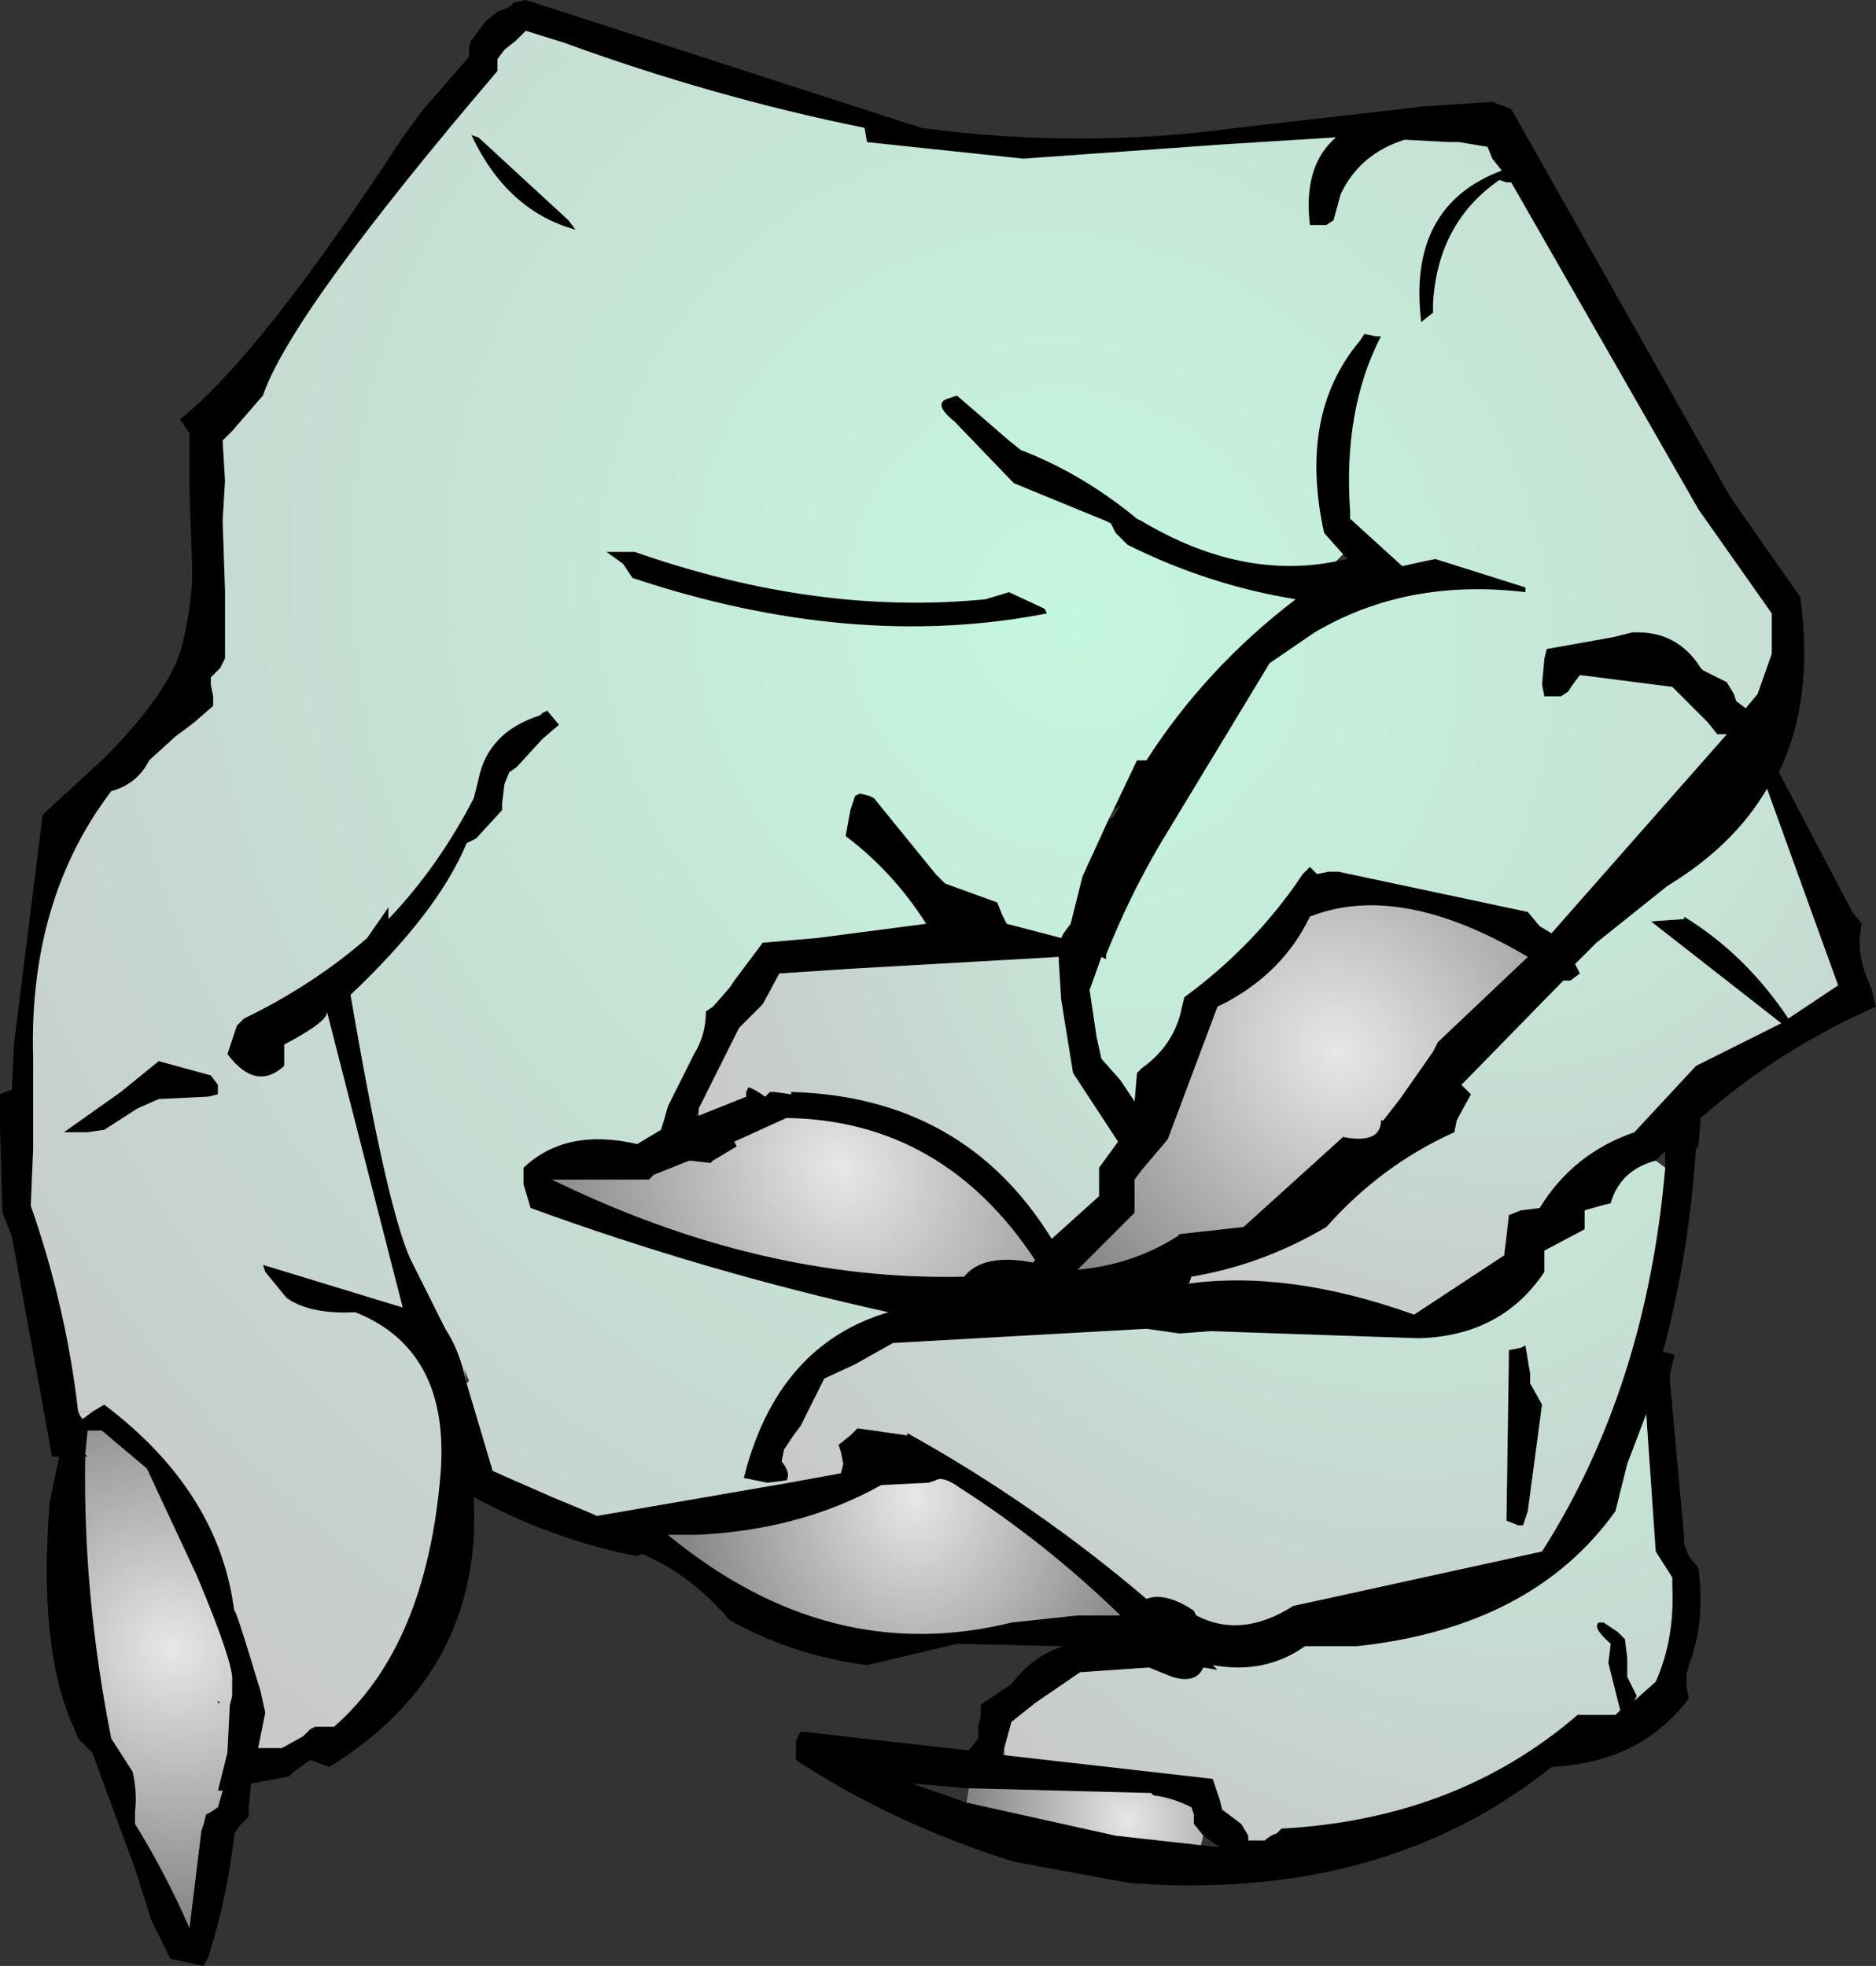 <?xml version="1.0" encoding="UTF-8" standalone="no"?>
<svg xmlns:xlink="http://www.w3.org/1999/xlink" height="41.5px" width="39.6px" xmlns="http://www.w3.org/2000/svg">
  <rect width="100%" height="100%" fill="#333333" stroke="none"/>
  <g transform="matrix(1.0, 0.0, 0.0, 1.0, 17.65, 22.15)">
    <path d="M10.7 -10.45 L10.3 -10.9 Q9.75 -13.4 11.05 -14.95 L11.15 -15.1 11.4 -15.05 11.5 -15.05 Q10.7 -13.5 10.85 -11.35 L10.85 -11.2 11.95 -10.2 12.4 -10.3 12.65 -10.35 14.55 -9.75 14.55 -9.65 Q12.05 -9.95 10.1 -8.8 L9.15 -8.15 6.85 -4.35 Q6.2 -3.25 5.7 -2.0 L5.7 -1.9 5.6 -1.95 5.35 -1.25 5.5 -0.25 5.6 0.2 6.0 0.65 6.3 1.1 6.35 0.5 6.45 0.4 Q7.15 -0.1 7.3 -0.9 L7.35 -1.1 Q8.85 -2.2 9.85 -3.7 L10.0 -3.85 10.15 -3.7 10.4 -3.75 10.6 -3.75 14.6 -2.9 14.85 -2.6 15.1 -2.45 18.8 -6.65 18.6 -6.65 18.4 -6.9 17.65 -7.65 15.7 -7.9 15.55 -7.7 15.45 -7.55 15.3 -7.45 14.95 -7.45 14.9 -7.7 14.95 -8.25 15.0 -8.45 16.4 -8.7 16.8 -8.8 Q17.75 -8.85 18.25 -8.05 L18.3 -8.0 18.8 -7.75 18.95 -7.5 19.0 -7.35 19.2 -7.2 19.45 -7.5 19.75 -8.35 19.75 -9.2 18.2 -11.4 14.25 -18.3 14.15 -18.3 14.0 -18.35 Q12.7 -17.45 12.6 -15.75 L12.6 -15.55 12.35 -15.35 Q12.05 -17.8 14.05 -18.55 L13.85 -18.8 13.75 -19.05 13.15 -19.15 12.95 -19.15 12.0 -19.2 Q11.05 -18.9 10.65 -18.05 L10.5 -17.5 10.35 -17.4 10.0 -17.4 Q9.85 -18.65 10.55 -19.25 L8.15 -19.1 3.95 -18.8 0.65 -19.15 0.6 -19.45 Q-2.6 -20.1 -5.75 -21.25 L-6.55 -21.5 -6.75 -21.3 -7.0 -21.1 -7.15 -20.9 -7.15 -20.65 Q-11.5 -15.55 -12.1 -13.8 L-12.75 -13.05 -12.85 -12.95 -12.95 -12.85 -12.9 -12.0 -12.95 -11.15 -12.9 -9.7 -12.9 -9.3 -12.9 -8.25 -13.0 -8.05 -13.2 -7.85 -13.2 -7.7 -13.15 -7.45 -13.15 -7.25 -13.55 -6.9 -13.95 -6.6 -14.5 -6.1 Q-14.75 -5.6 -15.3 -5.45 -17.05 -3.15 -16.95 0.2 L-16.95 2.1 -17.0 3.3 Q-16.25 5.45 -16.0 7.65 L-15.95 7.75 -15.9 7.85 -15.9 7.8 -15.7 7.65 -15.45 7.5 Q-13.0 9.35 -12.7 11.9 -12.75 11.55 -12.15 13.55 L-12.05 14.0 -12.2 14.75 -11.7 14.75 -11.25 14.5 -11.1 14.35 -11.0 14.3 -10.6 14.3 Q-8.65 12.6 -8.35 8.95 -8.15 6.35 -10.15 5.55 -11.1 5.6 -11.6 5.25 L-12.05 4.7 -12.1 4.55 -9.15 5.45 -10.75 -0.8 Q-10.7 -0.6 -11.65 -0.1 L-11.65 0.15 -11.65 0.35 Q-12.25 0.9 -12.85 0.1 L-12.65 -0.5 -12.5 -0.65 Q-11.05 -1.35 -9.9 -2.35 L-9.45 -3.0 -9.45 -2.75 Q-8.4 -3.85 -7.65 -5.3 L-7.55 -5.7 Q-7.35 -6.7 -6.25 -7.05 L-6.2 -7.1 -6.1 -7.15 -5.85 -6.85 -6.2 -6.55 -6.75 -5.95 -6.9 -5.85 -7.0 -5.6 -7.05 -5.2 -7.05 -5.05 -7.6 -4.45 -7.8 -4.35 Q-8.4 -2.9 -10.25 -1.15 -9.5 3.25 -9.0 4.4 L-8.25 5.9 Q-7.95 6.35 -7.8 7.05 L-7.25 8.9 -6.0 9.45 Q-5.15 9.8 -5.05 9.85 L-1.0 9.15 0.1 8.95 0.15 8.75 0.1 8.5 0.05 8.35 0.3 8.15 0.45 8.0 1.5 8.15 1.5 8.1 Q4.2 9.6 6.55 11.6 6.95 11.45 7.55 11.85 L7.6 11.95 Q8.55 12.45 9.65 11.75 L14.9 10.6 Q17.1 7.15 17.5 2.5 L17.5 2.15 17.3 2.35 Q16.55 2.55 16.35 3.25 L16.15 3.3 15.8 3.4 15.8 3.55 15.8 3.8 14.95 4.25 14.95 4.45 14.95 4.7 Q14.05 6.05 12.3 6.1 L7.9 5.95 7.25 6.0 6.55 5.9 1.2 6.2 0.4 6.65 -0.25 6.95 -0.75 7.95 -0.9 8.15 -1.1 8.45 -1.15 8.7 Q-0.95 8.95 -1.05 9.1 L-1.45 9.15 -1.95 9.05 Q-1.25 6.25 1.1 5.55 -2.75 4.7 -6.45 3.35 L-6.6 2.85 -6.6 2.5 Q-5.7 1.65 -4.2 2.0 L-3.7 1.7 -3.65 1.55 -3.55 1.2 -3.0 0.1 Q-2.75 -0.3 -2.75 -0.8 L-2.6 -0.9 -2.25 -1.3 -2.15 -1.45 -1.7 -2.05 -1.55 -2.25 -0.4 -2.35 1.9 -2.65 Q1.2 -3.75 0.2 -4.5 L0.3 -5.05 0.4 -5.35 0.5 -5.4 0.7 -5.35 0.8 -5.3 2.1 -3.7 2.3 -3.5 3.4 -3.1 3.5 -2.85 3.6 -2.65 4.75 -2.35 4.8 -2.45 4.95 -2.65 5.2 -3.65 5.75 -4.85 5.85 -4.9 6.0 -5.15 5.85 -5.05 6.35 -6.1 6.55 -6.1 Q7.8 -8.05 9.7 -9.5 7.85 -9.8 6.15 -10.65 L5.9 -10.9 5.8 -11.1 5.7 -11.15 3.75 -11.95 2.5 -13.25 Q2.0 -13.65 2.4 -13.75 L2.55 -13.8 3.65 -12.85 3.9 -12.65 Q5.2 -12.15 6.35 -11.2 L6.45 -11.15 Q8.55 -9.9 10.55 -10.3 L10.8 -10.35 10.7 -10.45 M14.25 -19.85 L18.85 -11.7 18.95 -11.55 20.35 -9.55 Q20.65 -7.4 19.9 -5.85 L21.45 -2.9 21.65 -2.65 Q21.5 -2.0 21.85 -1.3 L21.95 -0.9 Q19.9 0.0 18.25 1.45 L18.2 2.05 18.15 2.1 Q18.0 4.35 17.45 6.4 L17.55 6.4 17.7 6.45 17.6 6.85 17.6 7.0 17.9 10.3 17.9 10.45 18.0 10.7 18.2 10.95 Q18.35 12.1 18.0 13.0 L17.95 13.2 17.95 13.45 18.0 13.7 Q17.0 15.05 15.1 15.15 11.55 18.0 6.2 17.6 L3.75 17.15 Q1.2 16.35 -0.85 15.0 L-0.85 14.6 -0.75 14.4 2.8 14.8 3.0 14.55 3.0 14.3 3.05 14.1 3.05 13.85 3.1 13.8 3.7 13.4 Q4.15 12.8 4.8 12.6 L2.55 12.55 0.65 13.0 Q-0.9 12.8 -2.25 12.05 -3.05 11.1 -4.1 10.65 L-4.2 10.7 Q-6.0 10.35 -7.65 9.45 -7.45 13.15 -10.7 15.15 L-11.1 15.0 -11.45 15.25 -11.55 15.35 -12.35 15.5 -12.4 16.0 -12.4 16.2 -12.6 16.4 -12.7 16.55 Q-12.85 17.9 -13.25 19.15 L-13.35 19.35 -14.05 19.2 -14.45 18.4 -14.8 17.3 -15.7 14.85 -16.0 14.55 -16.1 14.3 Q-16.85 12.65 -16.6 9.55 L-16.4 8.6 -16.55 8.6 -17.4 3.95 -17.6 3.45 -17.65 1.6 -17.65 0.95 -17.4 0.85 -17.35 -0.15 -16.75 -4.95 -15.45 -6.15 Q-14.05 -7.55 -13.8 -8.55 -13.55 -9.6 -13.6 -10.35 L-13.65 -11.8 -13.65 -12.3 -13.65 -13.0 -13.85 -13.3 Q-12.15 -14.65 -9.15 -19.25 L-8.75 -19.8 -7.75 -20.95 -7.75 -21.15 -7.7 -21.3 -7.4 -21.7 -7.15 -21.9 -6.9 -22.0 -6.8 -22.1 -6.55 -22.15 1.8 -19.45 Q5.15 -19.0 8.45 -19.45 L11.95 -19.85 12.35 -19.9 13.85 -20.0 14.25 -19.85 M4.4 -9.3 L4.45 -9.2 Q0.35 -8.4 -4.3 -9.95 L-4.5 -10.25 -4.85 -10.5 -4.25 -10.5 Q-0.4 -9.15 3.15 -9.5 L3.65 -9.65 4.4 -9.3 M-2.9 1.4 L-1.9 1.0 -1.9 0.9 -1.85 0.8 Q-1.7 0.85 -1.5 1.0 L-1.4 0.9 -1.3 0.9 -0.95 0.95 -0.95 0.9 Q2.7 1.0 4.55 4.0 L5.55 3.1 5.55 2.7 5.55 2.5 5.95 1.95 5.0 0.5 4.75 -1.05 4.7 -1.85 4.7 -1.95 0.3 -1.7 -1.2 -1.6 -1.55 -0.95 -2.05 -0.45 -2.9 1.25 -2.95 1.4 -2.9 1.4 M8.25 -1.0 L8.05 -0.9 7.0 1.9 6.45 2.55 6.3 2.75 6.3 3.45 6.2 3.55 5.1 4.65 Q6.25 4.55 7.2 3.95 L7.25 3.9 8.6 3.75 10.7 1.85 Q11.45 2.0 11.5 1.55 L11.5 1.5 11.55 1.5 11.9 1.05 12.6 0.05 12.7 -0.15 14.6 -1.95 Q11.9 -3.55 10.0 -2.8 9.45 -1.65 8.25 -1.0 M15.5 -1.45 L15.35 -1.45 13.2 0.75 13.4 0.95 13.1 1.5 13.05 1.75 Q11.5 2.45 10.35 3.75 9.0 4.55 7.5 4.8 L7.45 4.95 7.4 4.95 Q9.55 4.65 12.2 5.6 L14.1 4.35 14.15 3.95 14.2 3.5 14.45 3.4 14.85 3.35 Q15.55 2.2 16.85 1.75 L18.15 0.35 19.95 -0.55 17.2 -2.7 17.9 -2.75 17.9 -2.8 Q19.2 -2.0 20.1 -0.65 L21.15 -1.35 19.65 -5.5 Q18.95 -4.3 17.55 -3.45 L16.05 -2.25 15.6 -1.8 15.7 -1.6 15.5 -1.45 M14.45 6.3 L14.55 6.25 14.65 6.85 14.65 7.05 14.9 7.5 14.6 9.75 14.5 10.05 14.4 10.05 14.15 9.95 14.2 6.5 14.2 6.35 14.45 6.3 M3.55 14.9 L7.95 15.4 8.1 15.85 8.15 16.05 8.55 16.35 8.7 16.6 8.7 16.7 9.05 16.7 Q9.15 16.6 9.3 16.55 L9.4 16.45 Q13.1 16.25 15.65 14.05 L16.45 14.05 16.55 13.95 16.3 12.95 16.35 12.55 Q15.95 12.2 16.1 12.1 L16.2 12.1 16.5 12.3 16.65 12.45 16.7 12.85 16.7 13.25 16.8 13.45 16.9 13.65 16.85 13.75 17.3 13.35 Q17.7 12.45 17.65 11.35 L17.65 11.15 17.3 10.6 17.1 7.7 16.7 8.75 16.45 9.75 Q14.7 12.2 11.0 12.6 L9.9 12.6 Q9.05 13.2 7.95 13.0 L8.05 13.1 7.75 13.05 Q7.6 13.4 7.1 13.25 L6.6 13.05 5.15 13.15 4.2 13.8 3.7 14.2 3.55 14.75 3.5 14.9 3.55 14.9 M4.2 4.45 Q2.25 1.5 -1.05 1.45 L-2.15 1.95 -2.1 2.05 -2.6 2.35 -2.65 2.4 -3.1 2.35 -3.85 2.65 -3.95 2.75 -6.0 2.75 Q-1.6 4.9 2.7 4.8 3.1 4.3 4.15 4.5 L4.2 4.45 M1.95 9.15 L0.95 9.2 Q-0.75 10.15 -2.95 10.25 L-3.55 10.25 Q-0.15 13.05 3.7 12.1 L5.1 11.95 6.0 11.95 Q4.4 10.4 2.6 9.25 2.25 9.0 2.1 9.1 L1.95 9.15 M7.75 16.6 L7.55 16.35 7.55 16.15 7.5 16.0 Q7.1 15.8 6.7 15.75 L6.65 15.7 2.8 15.6 1.6 15.5 2.75 15.9 5.9 16.6 7.7 16.8 8.1 16.85 7.75 16.6 M-7.55 -19.25 L-5.65 -17.5 -5.5 -17.3 Q-6.95 -17.7 -7.7 -19.3 L-7.55 -19.25 M-13.25 1.0 L-14.3 1.05 -14.75 1.25 -15.45 1.7 -15.8 1.75 -16.3 1.75 -15.1 0.9 -14.3 0.25 -13.2 0.55 -13.05 0.75 -13.05 0.95 -13.25 1.0 M-15.8 8.6 L-15.85 8.6 Q-15.9 11.55 -15.3 14.55 L-14.85 15.25 Q-14.75 15.7 -14.8 16.1 L-14.8 16.35 Q-14.15 17.4 -13.65 18.55 L-13.4 16.5 -13.35 16.35 -13.3 16.15 -13.2 16.1 -13.05 16.0 -12.95 15.65 -13.05 15.65 -12.85 14.85 -12.8 13.85 -12.75 13.65 -12.75 13.35 Q-12.7 13.0 -13.5 11.1 L-14.55 8.85 -15.5 8.05 -15.75 8.05 -15.8 8.05 -15.85 8.55 -15.8 8.6 M-13.05 13.8 L-13.05 13.75 -13.0 13.8 -13.05 13.8" fill="#000000" fill-rule="evenodd" stroke="none"/>
    <path d="M-16.0 7.65 Q-16.25 5.45 -17.0 3.3 L-16.95 2.1 -16.95 0.2 Q-17.05 -3.15 -15.3 -5.45 -14.75 -5.6 -14.5 -6.1 L-13.95 -6.6 -13.55 -6.9 -13.15 -7.25 -13.15 -7.45 -13.2 -7.7 -13.2 -7.85 -13.0 -8.05 -12.9 -8.25 -12.9 -9.3 -12.9 -9.7 -12.95 -11.15 -12.9 -12.0 -12.95 -12.85 -12.85 -12.95 -12.75 -13.05 -12.1 -13.8 Q-11.5 -15.55 -7.15 -20.65 L-7.15 -20.9 -7.0 -21.1 -6.75 -21.3 -6.55 -21.5 -5.75 -21.25 Q-2.6 -20.1 0.6 -19.45 L0.65 -19.15 3.95 -18.8 8.15 -19.1 10.55 -19.25 Q9.85 -18.65 10.0 -17.4 L10.35 -17.4 10.5 -17.5 10.65 -18.05 Q11.05 -18.9 12.0 -19.2 L12.95 -19.15 13.15 -19.15 13.75 -19.05 13.85 -18.8 14.05 -18.55 Q12.05 -17.8 12.35 -15.35 L12.6 -15.55 12.6 -15.75 Q12.7 -17.45 14.0 -18.35 L14.15 -18.3 14.25 -18.3 18.2 -11.4 19.75 -9.2 19.75 -8.35 19.45 -7.5 19.2 -7.2 19.0 -7.35 18.95 -7.5 18.8 -7.75 18.3 -8.0 18.25 -8.05 Q17.75 -8.85 16.8 -8.8 L16.4 -8.7 15.0 -8.45 14.95 -8.25 14.9 -7.7 14.95 -7.45 15.3 -7.45 15.45 -7.55 15.55 -7.7 15.7 -7.9 17.65 -7.65 18.4 -6.9 18.6 -6.65 18.8 -6.65 15.1 -2.45 14.85 -2.6 14.6 -2.9 10.6 -3.75 10.4 -3.75 10.15 -3.7 10.0 -3.85 9.85 -3.7 Q8.85 -2.2 7.35 -1.1 L7.3 -0.9 Q7.15 -0.1 6.45 0.4 L6.35 0.5 6.3 1.1 6.0 0.65 5.6 0.2 5.5 -0.25 5.35 -1.25 5.6 -1.95 5.7 -1.9 5.7 -2.0 Q6.2 -3.25 6.85 -4.35 L9.15 -8.15 10.1 -8.8 Q12.05 -9.95 14.55 -9.65 L14.55 -9.75 12.65 -10.35 12.4 -10.3 11.95 -10.2 10.85 -11.2 10.85 -11.35 Q10.7 -13.5 11.5 -15.05 L11.4 -15.05 11.15 -15.1 11.05 -14.95 Q9.75 -13.4 10.3 -10.9 L10.7 -10.45 10.55 -10.3 Q8.55 -9.9 6.45 -11.15 L6.35 -11.2 Q5.2 -12.15 3.9 -12.65 L3.65 -12.85 2.55 -13.8 2.4 -13.75 Q2.0 -13.65 2.5 -13.25 L3.75 -11.95 5.7 -11.15 5.8 -11.1 5.9 -10.9 6.15 -10.65 Q7.85 -9.8 9.7 -9.5 7.8 -8.05 6.55 -6.1 L6.35 -6.1 5.85 -5.05 5.75 -4.85 5.2 -3.65 4.95 -2.65 4.8 -2.45 4.75 -2.35 3.6 -2.65 3.5 -2.85 3.4 -3.1 2.3 -3.5 2.1 -3.7 0.8 -5.3 0.7 -5.35 0.5 -5.4 0.4 -5.35 0.3 -5.05 0.2 -4.5 Q1.2 -3.75 1.9 -2.65 L-0.4 -2.35 -1.55 -2.25 -1.7 -2.05 -2.15 -1.45 -2.25 -1.3 -2.6 -0.9 -2.75 -0.8 Q-2.75 -0.3 -3.0 0.1 L-3.55 1.2 -3.65 1.55 -3.7 1.7 -4.2 2.0 Q-5.7 1.65 -6.6 2.5 L-6.6 2.85 -6.45 3.35 Q-2.75 4.7 1.1 5.55 -1.25 6.25 -1.95 9.05 L-1.45 9.15 -1.05 9.1 -1.0 9.15 -5.05 9.85 Q-5.15 9.8 -6.0 9.45 L-7.25 8.9 -7.8 7.05 Q-7.95 6.35 -8.25 5.9 L-9.0 4.4 Q-9.5 3.25 -10.25 -1.15 -8.4 -2.9 -7.8 -4.35 L-7.6 -4.45 -7.05 -5.05 -7.05 -5.2 -7.0 -5.6 -6.9 -5.85 -6.75 -5.95 -6.2 -6.55 -5.85 -6.85 -6.1 -7.15 -6.2 -7.1 -6.25 -7.05 Q-7.35 -6.7 -7.55 -5.7 L-7.65 -5.3 Q-8.4 -3.85 -9.45 -2.75 L-9.45 -3.0 -9.9 -2.35 Q-11.05 -1.35 -12.5 -0.65 L-12.65 -0.5 -12.85 0.1 Q-12.25 0.9 -11.65 0.35 L-11.65 0.15 -11.65 -0.1 Q-10.7 -0.6 -10.75 -0.8 L-9.15 5.45 -12.1 4.55 -12.05 4.7 -11.6 5.25 Q-11.1 5.6 -10.15 5.55 -8.15 6.35 -8.35 8.95 -8.65 12.6 -10.6 14.3 L-11.0 14.3 -11.1 14.35 -11.25 14.5 -11.7 14.75 -12.2 14.75 -12.05 14.0 -12.15 13.55 Q-12.75 11.55 -12.7 11.9 -13.0 9.35 -15.45 7.5 L-15.7 7.65 -16.0 7.65 M-7.8 7.05 L-7.75 7.0 -7.85 6.75 -7.8 7.05 M4.4 -9.3 L3.65 -9.65 3.15 -9.5 Q-0.4 -9.15 -4.25 -10.5 L-4.85 -10.5 -4.5 -10.25 -4.3 -9.95 Q0.35 -8.4 4.45 -9.2 L4.4 -9.3 M-13.25 1.0 L-13.05 0.95 -13.05 0.75 -13.2 0.55 -14.3 0.25 -15.1 0.9 -16.3 1.75 -15.8 1.75 -15.45 1.7 -14.75 1.25 -14.3 1.05 -13.25 1.0 M-7.55 -19.25 L-7.7 -19.3 Q-6.95 -17.7 -5.5 -17.3 L-5.65 -17.5 -7.55 -19.25" fill="url(#gradient0)" fill-rule="evenodd" stroke="none"/>
    <path d="M-2.9 1.25 L-2.05 -0.45 -1.55 -0.95 -1.2 -1.6 0.3 -1.7 4.7 -1.95 4.7 -1.85 4.75 -1.05 5.0 0.5 5.95 1.95 5.55 2.5 5.55 2.7 5.55 3.1 4.55 4.0 Q2.7 1.0 -0.95 0.9 L-0.95 0.95 -1.3 0.9 -1.4 0.9 -1.5 1.0 Q-1.7 0.85 -1.85 0.8 L-1.9 0.9 -1.9 1.0 -2.9 1.4 -2.9 1.25" fill="url(#gradient1)" fill-rule="evenodd" stroke="none"/>
    <path d="M8.25 -1.0 Q9.45 -1.65 10.0 -2.8 11.9 -3.55 14.6 -1.95 L12.7 -0.15 12.6 0.05 11.9 1.05 11.55 1.5 11.5 1.5 11.5 1.55 Q11.45 2.0 10.7 1.85 L8.6 3.75 7.25 3.9 7.2 3.95 Q6.25 4.55 5.1 4.65 L6.2 3.55 6.3 3.45 6.3 2.75 6.45 2.55 7.0 1.9 8.05 -0.9 8.25 -1.0" fill="url(#gradient2)" fill-rule="evenodd" stroke="none"/>
    <path d="M15.5 -1.45 L15.7 -1.6 15.6 -1.8 16.05 -2.25 17.55 -3.45 Q18.95 -4.3 19.65 -5.5 L21.15 -1.35 20.1 -0.65 Q19.2 -2.0 17.9 -2.8 L17.9 -2.75 17.2 -2.7 19.95 -0.55 18.15 0.35 16.85 1.75 Q15.55 2.2 14.85 3.35 L14.45 3.4 14.2 3.5 14.15 3.95 14.1 4.35 12.2 5.6 Q9.55 4.65 7.4 4.95 L7.45 4.95 7.5 4.8 Q9.0 4.55 10.35 3.75 11.5 2.45 13.05 1.75 L13.1 1.5 13.4 0.95 13.2 0.75 15.35 -1.45 15.5 -1.45" fill="url(#gradient3)" fill-rule="evenodd" stroke="none"/>
    <path d="M-1.0 9.15 L-1.05 9.1 Q-0.95 8.95 -1.15 8.7 L-1.1 8.45 -0.9 8.15 -0.75 7.95 -0.25 6.95 0.4 6.65 1.2 6.2 6.55 5.9 7.25 6.0 7.9 5.95 12.3 6.1 Q14.05 6.05 14.95 4.7 L14.95 4.45 14.95 4.25 15.8 3.8 15.8 3.55 15.8 3.4 16.15 3.3 16.35 3.25 Q16.55 2.55 17.3 2.35 L17.5 2.5 Q17.1 7.15 14.9 10.6 L9.65 11.75 Q8.55 12.45 7.6 11.95 L7.55 11.85 Q6.95 11.45 6.55 11.6 4.2 9.6 1.5 8.1 L1.5 8.15 0.45 8.0 0.3 8.15 0.05 8.35 0.1 8.5 0.15 8.75 0.1 8.95 -1.0 9.15 M14.45 6.3 L14.2 6.35 14.2 6.5 14.15 9.95 14.4 10.05 14.5 10.05 14.6 9.75 14.9 7.5 14.65 7.05 14.65 6.85 14.55 6.25 14.45 6.3" fill="url(#gradient4)" fill-rule="evenodd" stroke="none"/>
    <path d="M3.55 14.75 L3.7 14.2 4.2 13.8 5.15 13.15 6.6 13.05 7.1 13.25 Q7.6 13.4 7.75 13.05 L8.05 13.1 7.95 13.0 Q9.05 13.2 9.9 12.6 L11.0 12.6 Q14.7 12.2 16.45 9.75 L16.7 8.75 17.1 7.7 17.3 10.6 17.65 11.15 17.65 11.35 Q17.7 12.45 17.3 13.35 L16.85 13.75 16.9 13.65 16.8 13.45 16.7 13.25 16.7 12.85 16.65 12.45 16.5 12.3 16.2 12.1 16.1 12.1 Q15.95 12.2 16.35 12.55 L16.3 12.95 16.55 13.95 16.45 14.05 15.65 14.05 Q13.1 16.25 9.4 16.45 L9.3 16.55 Q9.15 16.6 9.05 16.7 L8.7 16.7 8.7 16.6 8.55 16.35 8.15 16.05 8.1 15.85 7.95 15.4 3.55 14.9 3.55 14.75" fill="url(#gradient5)" fill-rule="evenodd" stroke="none"/>
    <path d="M4.2 4.45 L4.15 4.5 Q3.1 4.3 2.7 4.8 -1.6 4.9 -6.0 2.75 L-3.95 2.75 -3.85 2.65 -3.1 2.35 -2.65 2.4 -2.6 2.35 -2.1 2.05 -2.15 1.95 -1.05 1.45 Q2.25 1.5 4.2 4.45" fill="url(#gradient6)" fill-rule="evenodd" stroke="none"/>
    <path d="M1.95 9.15 L2.1 9.1 Q2.25 9.0 2.6 9.25 4.4 10.4 6.0 11.95 L5.1 11.95 3.7 12.1 Q-0.15 13.05 -3.55 10.25 L-2.95 10.25 Q-0.75 10.15 0.95 9.2 L1.95 9.15" fill="url(#gradient7)" fill-rule="evenodd" stroke="none"/>
    <path d="M2.8 15.6 L6.65 15.7 6.7 15.75 Q7.1 15.8 7.5 16.0 L7.55 16.15 7.55 16.35 7.75 16.6 7.7 16.8 5.9 16.6 2.75 15.9 2.8 15.6" fill="url(#gradient8)" fill-rule="evenodd" stroke="none"/>
    <path d="M-16.0 7.65 L-15.7 7.65 -15.9 7.8 -15.95 7.75 -16.0 7.65" fill="url(#gradient9)" fill-rule="evenodd" stroke="none"/>
    <path d="M-15.8 8.6 L-15.85 8.55 -15.8 8.05 -15.75 8.05 -15.5 8.05 -14.55 8.85 -13.5 11.1 Q-12.7 13.0 -12.75 13.35 L-12.75 13.65 -12.8 13.85 -12.85 14.85 -13.05 15.65 -12.95 15.65 -13.05 16.0 -13.2 16.1 -13.3 16.15 -13.35 16.35 -13.4 16.5 -13.65 18.55 Q-14.15 17.4 -14.8 16.35 L-14.8 16.1 Q-14.75 15.7 -14.85 15.25 L-15.3 14.55 Q-15.9 11.55 -15.85 8.6 L-15.8 8.6 M-13.05 13.8 L-13.0 13.8 -13.05 13.75 -13.05 13.8" fill="url(#gradient10)" fill-rule="evenodd" stroke="none"/>
  </g>
  <defs>
    <radialGradient cx="0" cy="0" gradientTransform="matrix(0.037, 0.007, -0.004, 0.037, 5.05, -9.0)" gradientUnits="userSpaceOnUse" id="gradient0" r="819.2" spreadMethod="pad">
      <stop offset="0.0" stop-color="#c4f7df"/>
      <stop offset="1.0" stop-color="#c8c8c8"/>
    </radialGradient>
    <radialGradient cx="0" cy="0" gradientTransform="matrix(0.018, 0.004, -0.002, 0.018, 10.7, -3.25)" gradientUnits="userSpaceOnUse" id="gradient1" r="819.2" spreadMethod="pad">
      <stop offset="0.0" stop-color="#c4f7df"/>
      <stop offset="1.0" stop-color="#c8c8c8"/>
    </radialGradient>
    <radialGradient cx="0" cy="0" gradientTransform="matrix(0.009, 0.002, -0.001, 0.009, 10.6, 0.05)" gradientUnits="userSpaceOnUse" id="gradient2" r="819.2" spreadMethod="pad">
      <stop offset="0.0" stop-color="#e7e7e7"/>
      <stop offset="1.0" stop-color="#858585"/>
    </radialGradient>
    <radialGradient cx="0" cy="0" gradientTransform="matrix(0.017, 0.003, -0.002, 0.017, 13.8, -6.7)" gradientUnits="userSpaceOnUse" id="gradient3" r="819.2" spreadMethod="pad">
      <stop offset="0.0" stop-color="#c4f7df"/>
      <stop offset="1.0" stop-color="#c8c8c8"/>
    </radialGradient>
    <radialGradient cx="0" cy="0" gradientTransform="matrix(0.021, 0.004, -0.002, 0.021, 11.25, -1.6)" gradientUnits="userSpaceOnUse" id="gradient4" r="819.2" spreadMethod="pad">
      <stop offset="0.0" stop-color="#c4f7df"/>
      <stop offset="1.0" stop-color="#c8c8c8"/>
    </radialGradient>
    <radialGradient cx="0" cy="0" gradientTransform="matrix(0.02, 0.004, -0.002, 0.021, 13.35, 2.15)" gradientUnits="userSpaceOnUse" id="gradient5" r="819.2" spreadMethod="pad">
      <stop offset="0.0" stop-color="#c4f7df"/>
      <stop offset="1.0" stop-color="#c8c8c8"/>
    </radialGradient>
    <radialGradient cx="0" cy="0" gradientTransform="matrix(0.008, 0.002, -8.0E-4, 0.008, 0.1, 2.5)" gradientUnits="userSpaceOnUse" id="gradient6" r="819.2" spreadMethod="pad">
      <stop offset="0.0" stop-color="#e7e7e7"/>
      <stop offset="1.0" stop-color="#858585"/>
    </radialGradient>
    <radialGradient cx="0" cy="0" gradientTransform="matrix(0.006, 0.001, -7.0E-4, 0.007, 1.65, 9.45)" gradientUnits="userSpaceOnUse" id="gradient7" r="819.2" spreadMethod="pad">
      <stop offset="0.0" stop-color="#e7e7e7"/>
      <stop offset="1.0" stop-color="#858585"/>
    </radialGradient>
    <radialGradient cx="0" cy="0" gradientTransform="matrix(0.004, 9.0E-4, -5.0E-4, 0.004, 6.15, 16.25)" gradientUnits="userSpaceOnUse" id="gradient8" r="819.2" spreadMethod="pad">
      <stop offset="0.0" stop-color="#e7e7e7"/>
      <stop offset="1.0" stop-color="#858585"/>
    </radialGradient>
    <radialGradient cx="0" cy="0" gradientTransform="matrix(0.029, 0.006, -0.003, 0.03, -0.1, -5.45)" gradientUnits="userSpaceOnUse" id="gradient9" r="819.2" spreadMethod="pad">
      <stop offset="0.0" stop-color="#c4f7df"/>
      <stop offset="1.0" stop-color="#c8c8c8"/>
    </radialGradient>
    <radialGradient cx="0" cy="0" gradientTransform="matrix(0.007, 0.001, -7.0E-4, 0.007, -14.0, 12.65)" gradientUnits="userSpaceOnUse" id="gradient10" r="819.2" spreadMethod="pad">
      <stop offset="0.0" stop-color="#e7e7e7"/>
      <stop offset="1.0" stop-color="#858585"/>
    </radialGradient>
  </defs>
</svg>
